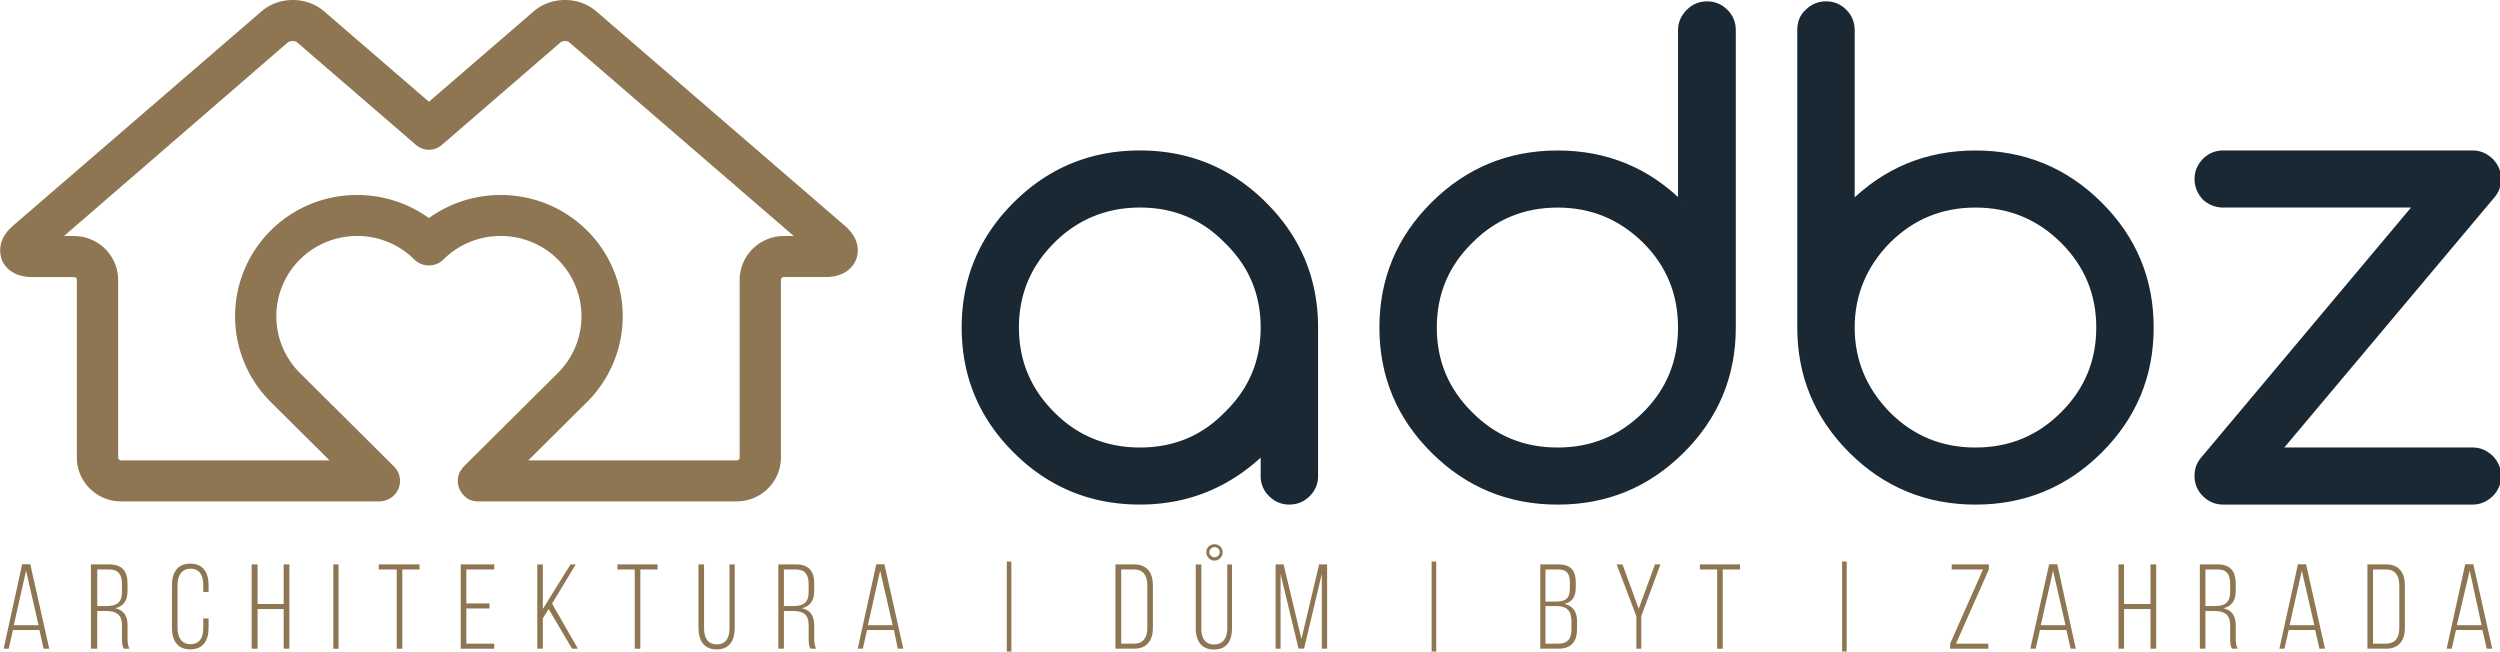 <svg xmlns="http://www.w3.org/2000/svg" width="165" height="43" viewBox="0 0 165 43"><defs><clipPath id="4zt6a"><path d="M0 0h56.614v33.093H0z"/></clipPath><clipPath id="4zt6b"><path d="M0 43h165V0H0z"/></clipPath></defs><g><g><g><g/><g clip-path="url(#4zt6a)"><path fill="#8e7652" d="M30.613 32.697a1.347 1.347 0 0 1-.398-.907c0-.024-.002-.048 0-.071a1.33 1.33 0 0 1 .152-.602c.029-.056.061-.117.098-.117a.653.653 0 0 1 .162-.23l6.19-6.15a5.284 5.284 0 0 0 0-7.496c-2.08-2.067-5.466-2.066-7.546 0a1.368 1.368 0 0 1-1.926 0c-2.081-2.066-5.467-2.067-7.547 0a5.282 5.282 0 0 0 0 7.497L26 30.783c.391.387.508.97.297 1.475-.211.505-.708.835-1.297.835H8c-1.619 0-2.928-1.3-2.928-2.9V18.478a.187.187 0 0 0-.194-.193H2.135c-1.433 0-1.897-.824-2.03-1.178C0 16.753-.221 15.83.86 14.896L17.257.75c1.16-1 2.977-1 4.138 0l6.914 5.966L35.22.751C36.382-.25 38.2-.25 39.358.75l16.396 14.145c1.082.933.889 1.857.755 2.211-.132.354-.596 1.178-2.03 1.178h-2.742a.199.199 0 0 0-.195.193v11.715c0 1.6-1.31 2.9-2.918 2.9H31.576c-.348 0-.697-.093-.963-.396zm4.252-2.31h13.759c.103 0 .194-.09.194-.194V18.478c0-1.6 1.31-2.9 2.92-2.9h.652L37.572 2.794c-.135-.116-.43-.116-.572 0L29.202 9.53c-.512.471-1.274.471-1.786 0l-7.808-6.735c-.135-.116-.43-.116-.608 0L4.224 15.578h.653c1.61 0 2.92 1.3 2.92 2.9v11.715c0 .103.09.193.203.193h13.75l-3.878-3.852a7.98 7.98 0 0 1 0-11.324c2.838-2.82 7.286-3.092 10.436-.817 3.15-2.275 7.596-2.002 10.435.817a7.98 7.98 0 0 1 0 11.324z"/></g></g><g><path fill="#8e7652" d="M.856 41.58l-.28 1.233H.24l1.224-5.573H2l1.25 5.573H2.88l-.28-1.232zm.056-.317h1.633l-.824-3.601z"/></g><g><path fill="#8e7652" d="M7.218 37.25c.857 0 1.2.469 1.2 1.256V39c0 .642-.255 1-.807 1.143.576.128.808.533.808 1.137v.866c0 .231.016.485.136.668H8.17c-.096-.167-.12-.365-.12-.668v-.874c0-.74-.408-.946-1.051-.946h-.582v2.488H6V37.25zM7 40c.666 0 1.05-.19 1.05-.938v-.524c0-.597-.231-.954-.84-.954h-.792V40z"/></g><g><path fill="#8e7652" d="M13.767 38.607v.46h-.353v-.484c0-.583-.231-1.05-.848-1.05-.566 0-.848.467-.848 1.05v2.894c0 .596.282 1.04.848 1.04.617 0 .848-.444.848-1.04v-.66h.353v.636c0 .803-.353 1.407-1.209 1.407-.856 0-1.208-.604-1.208-1.407v-2.846c0-.803.352-1.407 1.208-1.407s1.209.604 1.209 1.407"/></g><g><path fill="#8e7652" d="M17 40.199v2.615h-.39V37.25H17v2.615h1.723V37.25h.376v5.564h-.376V40.2z"/></g><g/><g clip-path="url(#4zt6b)"><path fill="#8e7652" d="M22 42.815h.344V37.25H22z"/></g><g clip-path="url(#4zt6b)"><path fill="#8e7652" d="M26.184 42.815v-5.23H25v-.335h2.689v.334h-1.137v5.23z"/></g><g clip-path="url(#4zt6b)"><path fill="#8e7652" d="M32.306 39.826v.333h-1.528v2.322h1.84v.334H30.41V37.25h2.209v.334h-1.841v2.242z"/></g><g clip-path="url(#4zt6b)"><path fill="#8e7652" d="M36.212 40.199l-.384.604v2.011h-.368V37.25h.368v2.941l1.825-2.941H38l-1.564 2.591 1.705 2.973h-.384z"/></g><g clip-path="url(#4zt6b)"><path fill="#8e7652" d="M41.894 42.815v-5.23H40.75v-.335h2.649v.334h-1.137v5.23z"/></g><g clip-path="url(#4zt6b)"><path fill="#8e7652" d="M46.468 41.471c0 .597.224 1.058.84 1.058s.84-.461.84-1.058V37.25h.344v4.205c0 .796-.336 1.407-1.192 1.407-.856 0-1.2-.611-1.2-1.407V37.25h.368z"/></g><g clip-path="url(#4zt6b)"><path fill="#8e7652" d="M52.538 37.25c.857 0 1.2.469 1.2 1.256V39c0 .642-.255 1-.807 1.143.576.128.808.533.808 1.137v.866c0 .231.016.485.136.668h-.384c-.096-.167-.12-.365-.12-.668v-.874c0-.74-.371-.946-1.049-.946h-.584v2.488h-.368V37.25zM52.33 40c.67 0 1.04-.19 1.04-.938v-.524c0-.597-.231-.954-.84-.954h-.792V40z"/></g><g clip-path="url(#4zt6b)"><path fill="#8e7652" d="M57.226 41.58l-.28 1.233h-.336l1.224-5.573h.537l1.248 5.573h-.368L59 41.58zm.056-.317h1.633l-.824-3.601z"/></g><g clip-path="url(#4zt6b)"><path fill="#8e7652" d="M66.448 43h.304v-5.94h-.304z"/></g><g clip-path="url(#4zt6b)"><path fill="#8e7652" d="M74.852 37.25c.865 0 1.24.564 1.24 1.383v2.798c0 .82-.375 1.383-1.24 1.383H73.62V37.25zm-.008 5.23c.625 0 .88-.42.88-1.033v-2.83c0-.617-.264-1.033-.88-1.033H74v4.897z"/></g><g clip-path="url(#4zt6b)"><path fill="#8e7652" d="M81.312 41.46c0 .795-.312 1.408-1.192 1.408-.856 0-1.2-.613-1.2-1.408v-4.205h.368v4.221c0 .597.224 1.058.84 1.058s.872-.461.872-1.058v-4.22h.312zM80.152 37c-.296 0-.536-.262-.536-.556 0-.302.24-.524.536-.524.304 0 .544.222.544.524 0 .294-.24.556-.544.556zm0-.222a.334.334 0 0 0 .344-.334c0-.198-.152-.333-.344-.333-.152 0-.336.135-.336.333 0 .191.184.334.336.334z"/></g><g clip-path="url(#4zt6b)"><path fill="#8e7652" d="M86.07 42.806h-.367l-1.185-4.92v4.928h-.328V37.25h.528l1.177 4.92 1.168-4.92h.528v5.564h-.352V37.87z"/></g><g clip-path="url(#4zt6b)"><path fill="#8e7652" d="M94.488 43h.304v-5.94h-.304z"/></g><g clip-path="url(#4zt6b)"><path fill="#8e7652" d="M102.836 37.25c.84 0 1.164.413 1.164 1.184v.318c0 .604-.187.978-.755 1.097.608.151.84.565.84 1.151v.526c0 .804-.368 1.288-1.225 1.288h-1.2V37.25zm-.184 2.456c.656 0 .96-.175.96-.882v-.358c0-.58-.183-.882-.784-.882H102v2.122zm.208 2.775c.617 0 .857-.342.857-.962V41c0-.706-.328-1-.993-1H102v2.48z"/></g><g clip-path="url(#4zt6b)"><path fill="#8e7652" d="M108 40.676l-1.3-3.426h.384l1.072 2.926 1.073-2.926h.36l-1.265 3.426v2.139H108z"/></g><g clip-path="url(#4zt6b)"><path fill="#8e7652" d="M113.334 42.815v-5.23h-1.144v-.335h2.649v.334h-1.137v5.23z"/></g><g clip-path="url(#4zt6b)"><path fill="#8e7652" d="M121.578 43h.304v-5.94h-.304z"/></g><g clip-path="url(#4zt6b)"><path fill="#8e7652" d="M131.23 42.815h-2.52v-.334l2.168-4.897h-2.064v-.334h2.449v.342l-2.17 4.89h2.138z"/></g><g clip-path="url(#4zt6b)"><path fill="#8e7652" d="M134.636 41.58l-.28 1.233H134l1.244-5.573h.537L137 42.813h-.339l-.28-1.232zm.056-.317h1.633l-.824-3.601z"/></g><g clip-path="url(#4zt6b)"><path fill="#8e7652" d="M140.188 40.199v2.615h-.368V37.25h.368v2.615h1.745V37.25h.376v5.564h-.376V40.2z"/></g><g clip-path="url(#4zt6b)"><path fill="#8e7652" d="M146.358 37.25c.857 0 1.2.469 1.2 1.256V39c0 .642-.255 1-.807 1.143.576.128.808.533.808 1.137v.866c0 .231.016.485.136.668h-.384c-.096-.167-.12-.365-.12-.668v-.874c0-.74-.408-.946-1.049-.946h-.584v2.488h-.368V37.25zM146.15 40c.656 0 1.04-.19 1.04-.938v-.524c0-.597-.19-.954-.84-.954h-.792V40z"/></g><g clip-path="url(#4zt6b)"><path fill="#8e7652" d="M151.056 41.58l-.28 1.233h-.336l1.224-5.573h.537l1.248 5.573h-.368l-.28-1.232zm.056-.317h1.633l-.824-3.601z"/></g><g clip-path="url(#4zt6b)"><path fill="#8e7652" d="M157.482 37.25c.865 0 1.24.564 1.24 1.383v2.798c0 .82-.375 1.383-1.24 1.383h-1.232V37.25zm-.008 5.23c.625 0 .88-.42.88-1.033v-2.83c0-.617-.264-1.033-.88-1.033h-.856v4.897z"/></g><g clip-path="url(#4zt6b)"><path fill="#8e7652" d="M162.096 41.58l-.28 1.233h-.336l1.224-5.573h.537l1.248 5.573h-.368l-.28-1.232zm.056-.317h1.633L163 37.662z"/></g><g clip-path="url(#4zt6b)"><path fill="#1a2833" d="M83.454 29.62c-2.303 2.288-5.044 3.431-8.223 3.431-3.18 0-5.893-1.116-8.14-3.349-2.248-2.232-3.371-4.928-3.371-8.087 0-3.158 1.123-5.853 3.371-8.086 2.247-2.233 4.96-3.349 8.14-3.349 3.18 0 5.893 1.116 8.14 3.35 2.248 2.232 3.372 4.927 3.372 8.085v9.802c0 .45-.161.835-.483 1.154-.322.32-.71.48-1.162.48-.452 0-.84-.16-1.16-.48a1.565 1.565 0 0 1-.484-1.154zm-14.04-13.783C67.81 17.429 67 19.356 67 21.615c0 2.26.81 4.187 2.414 5.78C71 29 73 29.785 75.23 29.785c2.275 0 4.214-.785 5.769-2.39 1.652-1.593 2.454-3.52 2.454-5.78 0-2.26-.802-4.186-2.454-5.778-1.555-1.593-3.494-2.39-5.769-2.39-2.231 0-4.231.797-5.817 2.39z"/></g><g clip-path="url(#4zt6b)"><path fill="none" stroke="#1a2833" stroke-miterlimit="20" stroke-width=".5" d="M83.454 29.62c-2.303 2.288-5.044 3.431-8.223 3.431-3.18 0-5.893-1.116-8.14-3.349-2.248-2.232-3.371-4.928-3.371-8.087 0-3.158 1.123-5.853 3.371-8.086 2.247-2.233 4.96-3.349 8.14-3.349 3.18 0 5.893 1.116 8.14 3.35 2.248 2.232 3.372 4.927 3.372 8.085v9.802c0 .45-.161.835-.483 1.154-.322.32-.71.48-1.162.48-.452 0-.84-.16-1.16-.48a1.565 1.565 0 0 1-.484-1.154zM75.23 13.448c-2.231 0-4.231.797-5.817 2.39C67.81 17.429 67 19.356 67 21.615c0 2.26.81 4.187 2.414 5.78C71 29 73 29.785 75.23 29.785c2.275 0 4.214-.785 5.769-2.39 1.652-1.593 2.454-3.52 2.454-5.78 0-2.26-.802-4.186-2.454-5.778-1.555-1.593-3.494-2.39-5.769-2.39z"/></g><g clip-path="url(#4zt6b)"><path fill="#1a2833" d="M111 2c0-.476.185-.86.507-1.18.322-.32.71-.48 1.162-.48.452 0 .839.16 1.16.48.323.32.484.704.484 1.18v19.618c0 3.159-1.124 5.855-3.371 8.087-2.248 2.233-4.942 3.349-8.14 3.349-3.18 0-5.893-1.116-8.14-3.349-2.249-2.232-3.372-4.928-3.372-8.087 0-3.158 1.123-5.854 3.371-8.086 2.248-2.233 4.961-3.35 8.14-3.35 3.199 0 5.893 1.117 8.14 3.35.059.027.059.054.059.082zm-2.381 13.84c-1.619-1.594-3.543-2.39-5.817-2.39-2.275 0-4.214.796-5.802 2.39-1.62 1.592-2.421 3.519-2.421 5.778 0 2.26.802 4.186 2.421 5.78 1.588 1.602 3.527 2.388 5.802 2.388 2.274 0 4.198-.786 5.817-2.388 1.603-1.594 2.381-3.52 2.381-5.78 0-2.26-.778-4.186-2.381-5.779z"/></g><g clip-path="url(#4zt6b)"><path fill="none" stroke="#1a2833" stroke-miterlimit="20" stroke-width=".5" d="M111 2c0-.476.185-.86.507-1.18.322-.32.71-.48 1.162-.48.452 0 .839.16 1.16.48.323.32.484.704.484 1.18v19.618c0 3.159-1.124 5.855-3.371 8.087-2.248 2.233-4.942 3.349-8.14 3.349-3.18 0-5.893-1.116-8.14-3.349-2.249-2.232-3.372-4.928-3.372-8.087 0-3.158 1.123-5.854 3.371-8.086 2.248-2.233 4.961-3.35 8.14-3.35 3.199 0 5.893 1.117 8.14 3.35.059.027.059.054.059.082zm0 19.618c0-2.26-.778-4.186-2.381-5.779-1.619-1.593-3.543-2.389-5.817-2.389-2.275 0-4.214.796-5.802 2.39-1.62 1.592-2.421 3.519-2.421 5.778 0 2.26.802 4.186 2.421 5.78 1.588 1.602 3.527 2.388 5.802 2.388 2.274 0 4.198-.786 5.817-2.388 1.603-1.594 2.381-3.52 2.381-5.78z"/></g><g clip-path="url(#4zt6b)"><path fill="#1a2833" d="M122.159 13.614l.082-.082c2.247-2.233 4.96-3.35 8.14-3.35 3.18 0 5.893 1.117 8.14 3.35 2.248 2.232 3.372 4.928 3.372 8.086 0 3.159-1.124 5.854-3.371 8.087-2.248 2.233-4.962 3.349-8.14 3.349-3.18 0-5.894-1.116-8.141-3.349-2.241-2.233-3.371-4.928-3.371-8.087V2c0-.476.13-.86.483-1.18.321-.32.709-.48 1.161-.48.486 0 .84.16 1.162.48.324.32.483.704.483 1.18zm14.04 13.783c1.603-1.593 2.405-3.519 2.405-5.779s-.802-4.186-2.406-5.779c-1.603-1.593-3.542-2.39-5.817-2.39-2.275 0-4.214.797-5.817 2.39-1.564 1.593-2.405 3.52-2.405 5.78 0 2.26.841 4.185 2.405 5.778 1.603 1.603 3.542 2.39 5.817 2.39 2.275 0 4.214-.787 5.817-2.39z"/></g><g clip-path="url(#4zt6b)"><path fill="none" stroke="#1a2833" stroke-miterlimit="20" stroke-width=".5" d="M122.159 13.614l.082-.082c2.247-2.233 4.96-3.35 8.14-3.35 3.18 0 5.893 1.117 8.14 3.35 2.248 2.232 3.372 4.928 3.372 8.086 0 3.159-1.124 5.854-3.371 8.087-2.248 2.233-4.962 3.349-8.14 3.349-3.18 0-5.894-1.116-8.141-3.349-2.241-2.233-3.371-4.928-3.371-8.087V2c0-.476.13-.86.483-1.18.321-.32.709-.48 1.161-.48.486 0 .84.16 1.162.48.324.32.483.704.483 1.18zm8.222 16.172c2.275 0 4.214-.786 5.817-2.389 1.604-1.593 2.406-3.519 2.406-5.779s-.802-4.186-2.406-5.779c-1.603-1.593-3.542-2.39-5.817-2.39-2.275 0-4.214.797-5.817 2.39-1.564 1.593-2.405 3.52-2.405 5.78 0 2.26.841 4.185 2.405 5.778 1.603 1.603 3.542 2.39 5.817 2.39z"/></g><g clip-path="url(#4zt6b)"><path fill="#1a2833" d="M163.18 29.784c.452 0 .82.16 1.16.48.323.32.484.736.484 1.154 0 .449-.161.834-.483 1.154-.341.32-.71.48-1.162.48h-16.445c-.452 0-.84-.16-1.161-.48a1.568 1.568 0 0 1-.483-1.154c0-.418.11-.715.329-1l14.245-16.97h-12.93c-.452 0-.84-.16-1.161-.448-.322-.352-.483-.737-.483-1.186 0-.449.161-.814.483-1.154.322-.32.71-.48 1.161-.48h16.445c.453 0 .821.16 1.162.48.322.34.483.705.483 1.154 0 .408-.13.763-.39 1.062l-14.205 16.908z"/></g><g clip-path="url(#4zt6b)"><path fill="none" stroke="#1a2833" stroke-miterlimit="20" stroke-width=".5" d="M163.18 29.784c.452 0 .82.16 1.16.48.323.32.484.736.484 1.154 0 .449-.161.834-.483 1.154-.341.32-.71.48-1.162.48h-16.445c-.452 0-.84-.16-1.161-.48a1.568 1.568 0 0 1-.483-1.154c0-.418.11-.715.329-1l14.245-16.97v0h-12.93c-.452 0-.84-.16-1.161-.448-.322-.352-.483-.737-.483-1.186 0-.449.161-.814.483-1.154.322-.32.71-.48 1.161-.48h16.445c.453 0 .821.16 1.162.48.322.34.483.705.483 1.154 0 .408-.13.763-.39 1.062l-14.205 16.908v0z"/></g></g></g></svg>